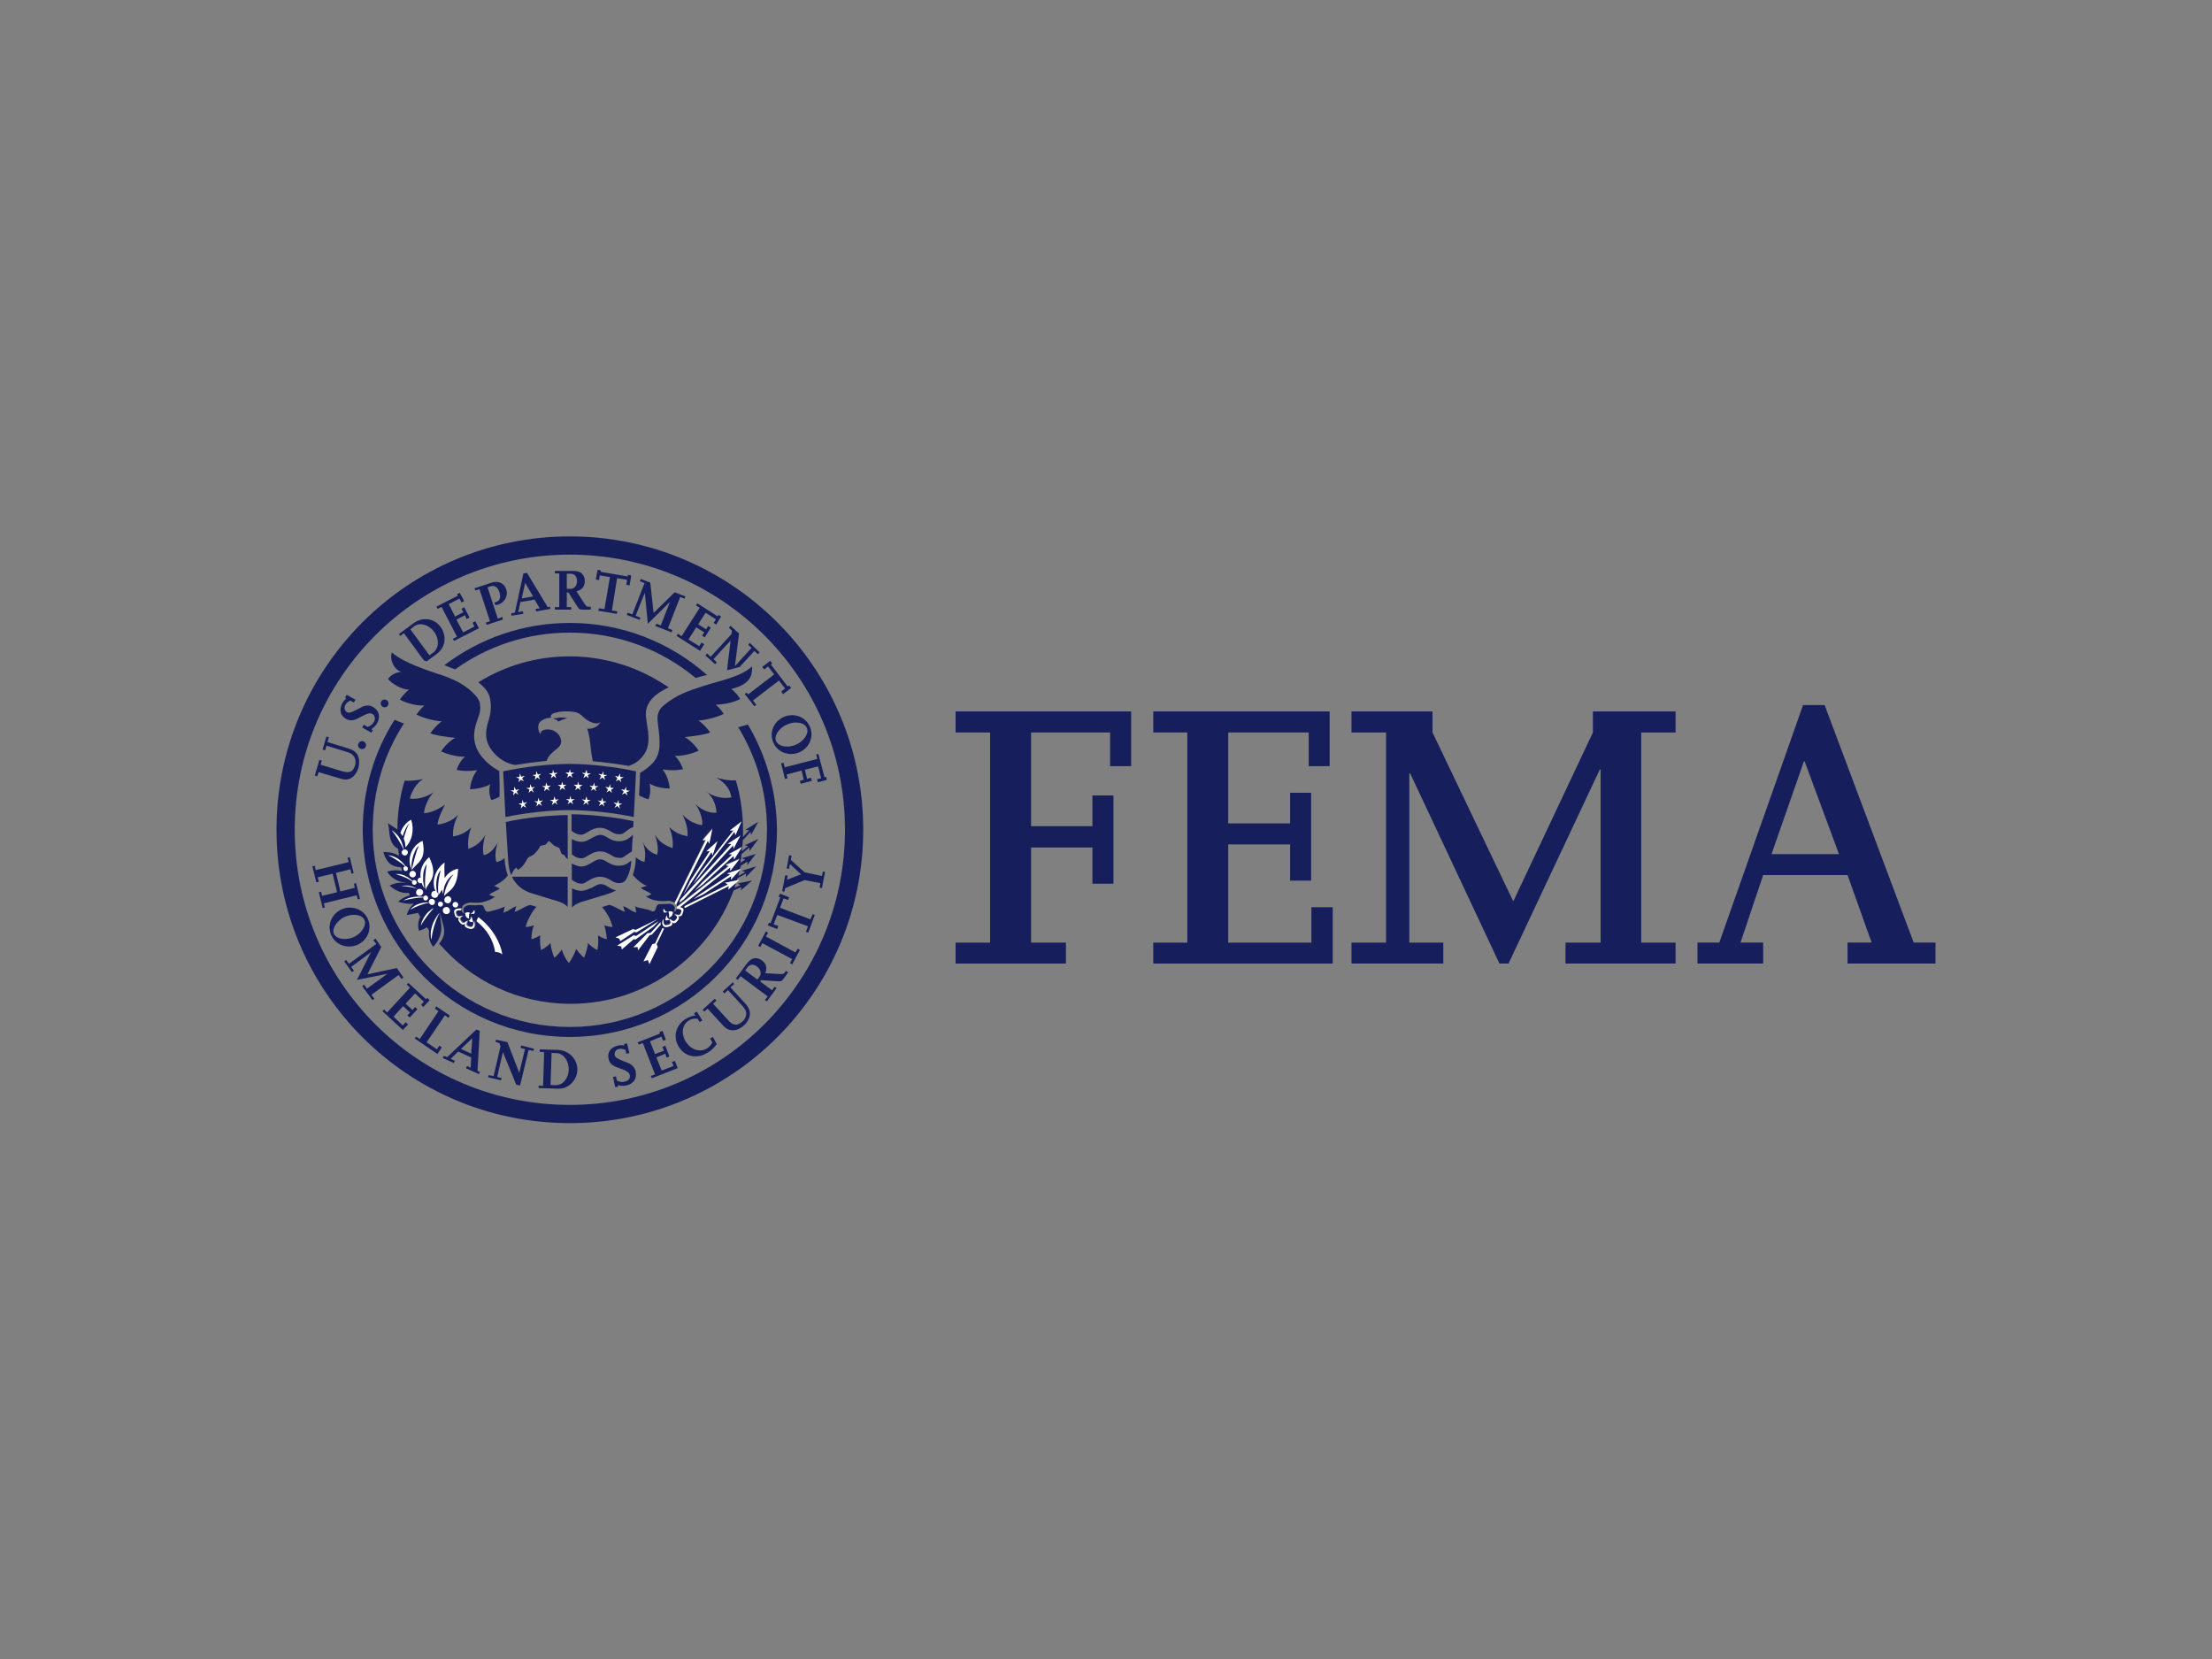<svg xmlns="http://www.w3.org/2000/svg" width="400" height="300" viewBox="0 0 400 300" fill="none"><rect x="0" y="0" width="400" height="300" fill="#808080" stroke="none"/><g clip-path="url(#clip0_3286_82830)"><path d="M172.801 170.458H179.04V132.454H172.801V128.652H204.549V138.547H200.747V132.454H186.449V149.401H197.546V143.844H201.348V159.799H197.546V153.252H186.449V170.458H192.753V174.244H172.801V170.458Z" fill="#161F5B"></path><path d="M208.546 170.458H214.704V132.454H208.546V128.652H240.44V138.547H236.655V132.454H222.097V148.897H233.291V143.357H237.093V159.247H233.291V152.699H222.097V170.458H237.142V164.056H240.993V174.244H208.546V170.458Z" fill="#161F5B"></path><path d="M244.389 170.458H250.644V132.454H244.389V128.652H259.044V132.454L273.651 163L288.047 132.454V128.652H302.995V132.454H296.788V170.458H302.995V174.244H283.091V170.458H289.444V139.148H289.298L272.79 174.244H271.149L254.999 139.847H254.852V170.458H260.994V174.244H244.389V170.458Z" fill="#161F5B"></path><path d="M306.942 174.241H318.836V170.439H314.741L318.836 158.237H334.093L338.447 170.439H334.093V174.241H349.999V170.439H346.051L329.949 127.496H326.05L310.907 170.439H306.959V174.241H306.942ZM332.549 154.451H320.347L326.196 137.7H326.342L332.549 154.451Z" fill="#161F5B"></path><path d="M135.251 131.005C134.65 131.2 134.049 131.362 133.496 131.509C136.795 136.903 138.696 143.256 138.696 150.064C138.696 169.756 122.74 185.711 103.048 185.711C83.356 185.711 67.4 169.756 67.4 150.064C67.4 142.963 69.447 136.367 73.054 130.81C72.502 130.664 71.95 130.404 71.348 130.16C67.693 135.912 65.597 142.752 65.597 150.064C65.597 170.715 82.348 187.515 103.048 187.515C123.748 187.515 140.499 170.763 140.499 150.064C140.45 143.11 138.549 136.611 135.251 131.021" fill="#161F5B"></path><path d="M82.3 121.045C88.15 116.853 95.299 114.399 103.049 114.399C111.693 114.399 119.605 117.454 125.796 122.604C126.494 122.409 127.144 122.198 127.843 122.052C121.246 116.203 112.538 112.645 103.049 112.645C94.551 112.645 86.655 115.488 80.351 120.297C80.643 120.395 80.952 120.492 81.244 120.655C81.602 120.752 81.943 120.898 82.3 121.061" fill="#161F5B"></path><path d="M103.049 199.8C75.542 199.8 53.298 177.508 53.298 150.049C53.298 122.59 75.607 100.298 103.049 100.298C130.492 100.298 152.8 122.59 152.8 150.049C152.8 177.508 130.508 199.8 103.049 199.8ZM103.049 97C73.754 97 50 120.754 50 150.049C50 179.344 73.754 203.098 103.049 203.098C132.344 203.098 156.098 179.344 156.098 150.049C156.098 120.754 132.344 97 103.049 97Z" fill="#161F5B"></path><path d="M90.245 139.407C89.498 139.001 88.848 138.563 88.149 137.913C85.842 135.817 85.355 133.656 86.005 131.17C86.411 129.675 87.012 128.928 86.801 127.368C86.703 126.474 86.053 125.776 85.404 125.174C83.909 123.728 82.105 122.818 79.408 121.925C77.751 121.372 72.958 119.878 70.862 117.977C70.358 119.374 71.414 121.275 72.617 121.47C71.512 121.567 70.618 122.12 70.163 122.77C70.959 123.712 72.617 124.671 73.965 124.719C73.364 125.126 72.617 126.019 72.308 126.523C73.461 127.124 75.314 127.677 76.76 127.579C76.159 128.083 75.655 128.684 75.314 129.236C76.256 129.691 78.157 130.341 79.912 130.439C79.262 130.796 78.32 131.885 77.816 132.583C78.823 133.038 80.968 133.282 82.317 133.428C81.374 133.932 80.367 134.923 79.766 135.882C80.773 136.337 82.56 136.889 84.071 136.824C83.324 137.523 82.82 138.416 82.576 139.229C83.73 139.472 84.932 139.472 86.281 139.277C85.436 140.334 85.079 141.731 84.981 142.722C86.135 142.673 87.581 142.43 88.637 141.828C88.393 142.673 88.442 143.827 88.832 144.672C89.287 144.574 89.774 144.379 90.327 144.071C90.375 142.413 90.327 140.772 90.278 139.424" fill="#161F5B"></path><path d="M135.95 120.539C133.854 122.44 130.442 122.992 126.9 124.146C124.251 125.04 122.545 125.543 120.157 127.444C119.458 127.997 118.808 128.793 118.906 130.142C119.003 131.685 119.263 132.335 119.263 134.447C119.312 135.942 118.759 137.193 118.11 137.892C117.411 138.639 116.566 139.338 115.754 139.744C115.705 141.044 115.656 142.344 115.559 143.838C116.111 144.131 116.81 144.44 117.265 144.537C117.622 143.741 117.671 142.539 117.46 141.694C118.516 142.344 120.011 142.587 121.115 142.587C121.018 141.58 120.66 140.183 119.816 139.143C121.213 139.338 122.415 139.338 123.52 139.094C123.228 138.249 122.773 137.388 122.025 136.689C123.52 136.738 125.372 136.234 126.331 135.747C125.778 134.853 124.787 133.846 123.829 133.294C125.177 133.147 127.436 132.887 128.427 132.449C127.923 131.75 126.932 130.645 126.282 130.304C128.086 130.158 129.938 129.557 130.88 129.102C130.523 128.549 130.035 127.948 129.434 127.444C131.092 127.347 132.684 127.038 133.837 126.388C133.594 125.885 132.83 125.04 132.245 124.585C135.95 123.691 135.998 121.936 135.998 120.539" fill="#161F5B"></path><path d="M120.905 124.297C115.852 120.804 109.662 118.691 103 118.691C96.956 118.691 91.302 120.397 86.492 123.387C87.743 124.329 88.491 125.386 88.637 126.442C88.783 127.335 88.881 128.489 88.393 130.146C87.841 131.901 87.5 133.639 88.799 135.492C90.05 137.295 91.757 138.091 93.105 138.335C94.909 138.043 96.907 137.783 98.857 137.588C99.1 136.743 99.864 136.044 100.66 135.443C101.765 134.598 101.505 133.851 101.261 133.249C101.066 132.795 100.66 132.405 100.059 132.096C99.555 131.852 97.703 131.641 97.752 132.795C97.46 132.388 97.2 131.787 97.394 131.04C97.638 130.032 99.296 129.74 99.75 129.789C99.393 129.545 99.653 129.09 100.352 128.895C101.245 128.651 102.106 128.603 102.903 128.651C104.609 128.7 104.852 129.106 105.697 129.854C106.753 130.747 108.102 131.105 108.589 130.552C108.183 131.446 106.997 131.901 106.185 131.755C106.591 132.957 106.688 133.997 106.834 135.297C106.883 135.898 107.029 136.84 107.192 137.653C109.434 137.848 111.693 138.156 113.691 138.498C114.487 138.254 115.348 137.799 116.096 136.905C116.794 136.06 117.493 135.004 117.201 132.356C117.103 131.608 116.746 129.707 116.794 128.814C116.989 126.767 118.549 125.418 120.889 124.313" fill="#161F5B"></path><path d="M100.043 129.898C100.335 130.141 100.546 130.141 100.644 130.141C100.644 130.19 100.741 130.288 100.79 130.288C100.839 130.336 100.888 130.385 100.888 130.483C101.034 130.434 101.391 130.288 101.732 130.125C102.09 130.028 102.577 129.881 102.577 129.881C101.082 129.524 100.871 129.979 100.026 129.881" fill="#161F5B"></path><path d="M102.155 154.698L101.554 154.406L101.148 153.35L100.254 152.943L99.247 152.05L98.645 152.749L97.752 152.943L97.248 153.74L96.501 154.536L95.493 155.088L94.795 156.242L94.388 156.745L93.69 157.298L93.332 156.892L92.926 157.298L92.422 158.24C92.179 157.542 92.016 156.989 91.919 155.884C91.773 153.837 91.626 151.286 91.464 148.638C94.86 147.89 99.165 147.435 102.659 147.387V155.381C102.464 155.137 102.252 155.088 102.106 154.682" fill="#161F5B"></path><path d="M102.642 158.543H92.585C92.731 158.835 92.877 159.144 93.089 159.388C93.787 160.395 94.843 161.143 96.143 161.533C97.947 162.085 99.035 162.426 99.897 162.686L100.904 162.979C101.7 163.222 102.252 163.58 102.659 163.986V158.543" fill="#161F5B"></path><path d="M113.252 154.645C113.496 154.45 113.854 154.19 114.26 153.995C114.309 153.052 114.357 152.045 114.455 150.989C114.357 151.038 114.211 151.135 114.097 151.281C113.594 151.688 112.992 152.126 111.953 152.126C110.913 152.126 110.295 151.72 109.808 151.428C109.402 151.184 109.06 150.973 108.557 150.973C108.004 150.973 107.549 151.265 107.062 151.525C106.51 151.818 105.908 152.224 105.161 152.224C104.414 152.224 103.861 151.98 103.406 151.72V154.515C103.504 154.563 103.601 154.612 103.699 154.71C104.154 155.002 104.544 155.213 105.145 155.213C105.551 155.213 105.892 154.97 106.347 154.71C106.948 154.352 107.598 153.962 108.541 153.962C109.385 153.962 109.938 154.32 110.49 154.612C110.945 154.905 111.335 155.116 111.936 155.116C112.538 155.213 112.83 154.97 113.236 154.612" fill="#161F5B"></path><path d="M105.193 161.097C104.446 161.097 103.893 160.854 103.438 160.643V164.087C103.845 163.681 104.381 163.34 105.193 163.08L106.201 162.787C106.997 162.544 108.15 162.186 109.954 161.634C110.458 161.487 110.961 161.276 111.4 160.984C110.75 160.886 110.295 160.578 109.905 160.334C109.515 160.09 109.158 159.879 108.654 159.879C108.102 159.879 107.647 160.171 107.159 160.48C106.509 160.675 105.908 161.081 105.209 161.081" fill="#161F5B"></path><path d="M113.252 150.297C113.61 150.053 113.951 149.696 114.503 149.598C114.503 149.241 114.552 148.899 114.552 148.493C111.156 147.746 106.851 147.291 103.357 147.242V150.248C103.455 150.297 103.552 150.346 103.65 150.443C104.105 150.735 104.495 150.947 105.096 150.947C105.502 150.947 105.843 150.703 106.298 150.443C106.899 150.086 107.549 149.696 108.492 149.696C109.337 149.696 109.889 150.053 110.441 150.346C110.896 150.638 111.286 150.849 111.888 150.849C112.537 150.898 112.83 150.654 113.236 150.297" fill="#161F5B"></path><path d="M103.406 156.142V159.099C103.504 159.148 103.601 159.197 103.699 159.294C104.154 159.586 104.544 159.798 105.145 159.798C105.551 159.798 105.892 159.554 106.347 159.294C106.948 158.937 107.598 158.547 108.541 158.547C109.385 158.547 109.938 158.904 110.49 159.197C110.945 159.489 111.335 159.7 111.936 159.7C112.44 159.7 112.733 159.554 113.041 159.294C113.691 158.352 114.049 157.149 114.146 155.801V155.654C114.146 155.654 114.097 155.703 114.049 155.703C113.545 156.109 112.944 156.548 111.904 156.548C110.864 156.548 110.247 156.142 109.759 155.849C109.353 155.606 109.012 155.395 108.508 155.395C107.956 155.395 107.501 155.687 107.013 155.996C106.461 156.288 105.86 156.694 105.112 156.694C104.414 156.646 103.861 156.402 103.406 156.142Z" fill="#161F5B"></path><path d="M91.4 147.743C91.254 144.786 91.108 141.845 90.994 139.489C94.536 138.693 99.297 138.141 103.001 138.141C106.706 138.141 111.45 138.693 115.008 139.489C114.911 141.845 114.765 144.786 114.602 147.743C111.255 147.044 106.803 146.492 103.001 146.492C99.199 146.492 94.796 147.044 91.4 147.743Z" fill="#161F5B"></path><path d="M93.756 141.456L93.902 140.806L93.301 140.546L93.951 140.498L93.999 139.848L94.243 140.449L94.893 140.303L94.406 140.758L94.747 141.294L94.194 141.001L93.756 141.456Z" fill="white"></path><path d="M97.655 140.948L97.151 140.59L96.696 141.045L96.842 140.395L96.241 140.152L96.891 140.103L97.005 139.453L97.249 140.054L97.85 139.941L97.395 140.347L97.655 140.948Z" fill="white"></path><path d="M100.595 140.702L100.091 140.345L99.603 140.751L99.799 140.15L99.246 139.841H99.896L99.993 139.191L100.205 139.793L100.855 139.744L100.351 140.101L100.595 140.702Z" fill="white"></path><path d="M103.553 140.641L103.049 140.251L102.545 140.641L102.757 140.056L102.253 139.699H102.903L103.049 139.098L103.195 139.699H103.845L103.293 140.056L103.553 140.641Z" fill="white"></path><path d="M111.904 141.001L111.351 141.294L111.644 140.758L111.205 140.303L111.806 140.449L112.099 139.848L112.147 140.498L112.797 140.546L112.196 140.855L112.342 141.456L111.904 141.001Z" fill="white"></path><path d="M108.704 140.347L108.2 139.941L108.85 140.054L109.094 139.453L109.143 140.103L109.792 140.152L109.256 140.395L109.403 141.045L108.948 140.59L108.395 140.948L108.704 140.347Z" fill="white"></path><path d="M105.746 140.101L105.242 139.744L105.843 139.793L106.055 139.191L106.201 139.841H106.851L106.298 140.15L106.445 140.751L106.006 140.345L105.502 140.702L105.746 140.101Z" fill="white"></path><path d="M94.194 146.198L94.291 145.597L93.755 145.304L94.405 145.255L94.454 144.605L94.697 145.207L95.347 145.044L94.844 145.499L95.152 146.052L94.6 145.743L94.194 146.198Z" fill="white"></path><path d="M97.995 145.741L97.442 145.351L97.004 145.855L97.15 145.205L96.598 144.896H97.248L97.345 144.246L97.54 144.847L98.206 144.75L97.703 145.14L97.995 145.741Z" fill="white"></path><path d="M100.806 145.499L100.303 145.141L99.799 145.596L99.994 144.946L99.441 144.654H100.091L100.254 144.004L100.449 144.605L101.05 144.54L100.546 144.946L100.806 145.499Z" fill="white"></path><path d="M103.649 145.45L103.146 145.044L102.642 145.45L102.902 144.849L102.35 144.492L103 144.541L103.146 143.891L103.292 144.541L103.942 144.492L103.406 144.849L103.649 145.45Z" fill="white"></path><path d="M111.644 145.741L111.092 146.098L111.449 145.546L110.945 145.091L111.595 145.254L111.855 144.652L111.904 145.302L112.554 145.351L111.953 145.595L112.099 146.245L111.644 145.741Z" fill="white"></path><path d="M108.605 145.14L108.102 144.75L108.703 144.847L108.946 144.246L109.044 144.896L109.694 144.945L109.093 145.253L109.304 145.855L108.849 145.4L108.297 145.741L108.605 145.14Z" fill="white"></path><path d="M105.746 144.946L105.193 144.54L105.843 144.654L106.054 144.004L106.201 144.654H106.802L106.249 144.995L106.444 145.596L106.006 145.141L105.453 145.547L105.746 144.946Z" fill="white"></path><path d="M95.591 143.405L95.754 142.755L95.152 142.496L95.802 142.447L95.9 141.797L96.144 142.398L96.745 142.301L96.241 142.707L96.55 143.308L96.046 142.95L95.591 143.405Z" fill="white"></path><path d="M92.797 143.846L92.894 143.196L92.293 142.953L92.943 142.904L92.992 142.254L93.3 142.855L93.901 142.709L93.447 143.148L93.755 143.7L93.203 143.359L92.797 143.846Z" fill="white"></path><path d="M99.393 142.999L98.857 142.658L98.402 143.096L98.549 142.446L97.996 142.154H98.646L98.743 141.504L99.004 142.105L99.605 142.056L99.101 142.446L99.393 142.999Z" fill="white"></path><path d="M102.204 142.85L101.7 142.493L101.197 142.899L101.392 142.298L100.855 141.94H101.505L101.652 141.355L101.847 141.94L102.448 141.892L101.944 142.249L102.204 142.85Z" fill="white"></path><path d="M104.999 142.899L104.495 142.493L103.992 142.899L104.252 142.298L103.748 141.892L104.398 141.94L104.544 141.355L104.707 141.94H105.357L104.804 142.298L104.999 142.899Z" fill="white"></path><path d="M112.993 143.408L112.456 143.7L112.798 143.148L112.294 142.709L112.944 142.855L113.204 142.254L113.253 142.904L113.902 143.001L113.301 143.245L113.448 143.846L112.993 143.408Z" fill="white"></path><path d="M109.954 142.755L109.45 142.301L110.1 142.398L110.344 141.797L110.393 142.447L111.042 142.496L110.506 142.804L110.653 143.405L110.198 142.95L109.645 143.308L109.954 142.755Z" fill="white"></path><path d="M107.094 142.446L106.591 142.056L107.241 142.154L107.452 141.504L107.549 142.154H108.199L107.647 142.495L107.793 143.096L107.354 142.658L106.851 142.999L107.094 142.446Z" fill="white"></path><path d="M144.545 136.043C146.397 135.247 147.242 133.151 146.446 131.396C145.65 129.592 143.602 128.845 141.75 129.641C139.898 130.437 139.053 132.484 139.849 134.288C140.597 136.043 142.693 136.839 144.545 136.043ZM142.351 131.006C143.797 130.356 145.503 130.648 145.893 131.607C146.348 132.614 145.39 134.012 143.944 134.662C142.498 135.312 140.792 135.019 140.337 134.012C139.93 133.069 140.84 131.656 142.335 131.006" fill="#161F5B"></path><path d="M141.947 140.848L141.248 138.037L141.703 137.94L141.898 138.752L147.796 137.241L147.601 136.445L147.991 136.348L149.096 140.54L149.404 140.491L149.502 141.043L147.893 141.449L147.747 140.897L148.495 140.751L147.942 138.59L145.554 139.191L145.944 140.848L146.642 140.637L146.805 141.19L144.806 141.742L144.644 141.19L145.343 140.995L144.953 139.337L142.255 140.052L142.402 140.751L141.947 140.848Z" fill="#161F5B"></path><path d="M59.456 133.346L59.212 134.191L63.014 135.345C64.167 135.702 64.769 136.287 64.915 137.294C64.964 137.798 64.964 138.35 64.817 138.838C64.314 140.495 63.111 141.291 61.714 140.836L57.62 139.634L57.376 140.381L56.921 140.235L57.766 137.392L58.172 137.538L57.977 138.285L61.779 139.439C62.786 139.731 63.322 139.683 63.729 139.293C63.924 139.098 64.086 138.789 64.184 138.497C64.541 137.294 64.037 136.352 62.786 135.994L59.033 134.841L58.789 135.686L58.334 135.54L59.033 133.184L59.488 133.33" fill="#161F5B"></path><path d="M66.15 135.007C66.004 135.364 65.598 135.559 65.208 135.413C64.851 135.267 64.656 134.861 64.802 134.471C64.948 134.113 65.354 133.918 65.744 134.065C66.102 134.26 66.297 134.666 66.15 135.007Z" fill="#161F5B"></path><path d="M67.45 131.994L67.157 132.497L65.5 131.555L65.792 131.051L66.491 131.457C67.043 131.214 67.336 131.002 67.596 130.564C67.953 130.011 67.791 129.361 67.352 129.118C66.946 128.874 66.507 128.971 65.451 129.524C64.346 130.125 64.2 130.174 63.794 130.223C63.388 130.32 62.949 130.223 62.543 129.979C61.535 129.426 61.292 128.273 61.893 127.184C62.088 126.827 62.299 126.583 62.64 126.291L62.397 126.144L62.689 125.641L64.281 126.534L63.989 127.038L63.339 126.68C62.884 126.924 62.64 127.135 62.445 127.477C62.202 127.98 62.299 128.533 62.738 128.776C63.095 128.971 63.437 128.874 64.541 128.322C65.045 128.078 65.386 127.867 65.484 127.818C65.727 127.672 66.085 127.623 66.377 127.574C66.784 127.574 67.125 127.623 67.482 127.867C68.538 128.468 68.831 129.621 68.23 130.71C67.937 131.262 67.58 131.555 67.125 131.864L67.417 132.01" fill="#161F5B"></path><path d="M70.244 127.203C70.244 127.609 69.951 127.901 69.545 127.901C69.139 127.901 68.847 127.609 68.847 127.203C68.847 126.796 69.139 126.504 69.545 126.504C69.951 126.504 70.244 126.796 70.244 127.203Z" fill="#161F5B"></path><path d="M86.606 113.605L82.105 115.896L81.894 115.506L82.641 115.148L79.847 109.754L79.148 110.095L78.904 109.705L82.804 107.707L82.641 107.447L83.145 107.203L83.941 108.698L83.454 108.942L83.096 108.243L81.147 109.25L82.3 111.493L83.795 110.696L83.454 110.095L83.941 109.803L84.9 111.655L84.396 111.947L84.055 111.249L82.544 112.045L83.746 114.352L85.793 113.296L85.452 112.597L85.956 112.354L86.606 113.605Z" fill="#161F5B"></path><path d="M90.895 112.05L88.003 112.992L87.857 112.586L88.604 112.342L86.703 106.542L85.956 106.785L85.81 106.379L88.864 105.372C90.115 104.966 91.171 105.421 91.561 106.623C91.919 107.728 91.269 108.93 90.115 109.32C89.969 109.369 89.823 109.418 89.563 109.418L89.417 108.914C89.563 108.914 89.612 108.865 89.709 108.865C90.408 108.621 90.603 108.02 90.31 107.11C90.018 106.168 89.465 105.81 88.767 106.005L88.165 106.2L90.018 111.855L90.863 111.562L90.911 112.017" fill="#161F5B"></path><path d="M99.507 109.703L99.052 109.8L95.298 103.594L94.648 103.691L93.105 110.792L92.455 110.889L92.504 111.344L94.648 110.987L94.551 110.532L93.706 110.678L94.112 108.874L96.663 108.419L97.606 110.012L96.858 110.109L96.956 110.564L99.507 110.109V109.654V109.703ZM94.356 108.192L94.957 105.397L96.403 107.851L94.356 108.208V108.192Z" fill="#161F5B"></path><path d="M106.803 109.705H106.348C106.153 109.705 105.99 109.607 105.746 109.25L104.252 106.943C105.259 106.65 105.746 106.049 105.746 105.091C105.746 104.538 105.6 104.083 105.243 103.742C104.837 103.336 104.349 103.238 103.439 103.238H100.336V103.693H101.132V109.786H100.336V110.241H103.293V109.786H102.497V107.138H102.789L104.382 109.64C104.739 110.192 104.837 110.241 105.487 110.241H106.835V109.689M102.497 103.742H103.147C103.894 103.742 104.349 104.246 104.349 105.091C104.349 105.935 103.845 106.488 103.098 106.488H102.497V103.742Z" fill="#161F5B"></path><path d="M111.546 111.004L108.199 110.452L108.297 109.997L109.304 110.143L110.295 104.343L108.443 104.05L108.345 104.895L107.744 104.798L108.053 103.043L108.654 103.157L108.605 103.4L113.496 104.245L113.545 103.953L114.146 104.05L113.853 105.854L113.252 105.756L113.398 104.846L111.595 104.554L110.653 110.403L111.644 110.549L111.546 111.004Z" fill="#161F5B"></path><path d="M121.442 114.35L118.501 113.197L118.696 112.791L119.492 113.099L121.15 108.842L117.153 112.791L116.6 107.201L114.943 111.345L115.804 111.702L115.642 112.092L113.351 111.198L113.497 110.792L114.342 111.101L116.551 105.447L115.707 105.105L115.853 104.699L117.591 105.349L118.192 110.841L121.994 107.104L123.944 107.851L123.798 108.241L123.002 107.949L120.792 113.603L121.604 113.944L121.442 114.35Z" fill="#161F5B"></path><path d="M126.592 117.697L122.352 115L122.595 114.593L123.245 115.048L126.544 109.898L125.845 109.492L126.105 109.102L129.744 111.441L129.956 111.198L130.394 111.49L129.501 112.952L129.046 112.644L129.452 111.994L127.6 110.791L126.251 112.904L127.697 113.797L128.055 113.196L128.542 113.505L127.453 115.243L126.95 114.951L127.356 114.35L125.894 113.44L124.496 115.649L126.446 116.852L126.852 116.202L127.356 116.494L126.592 117.697Z" fill="#161F5B"></path><path d="M78.352 117.994L77.653 118.498L74.209 113.802L74.908 113.25C75.915 112.502 77.556 112.957 78.45 114.192C79.506 115.589 79.392 117.198 78.352 117.994ZM79.701 113.396C78.547 111.804 76.402 111.495 74.794 112.697L72.145 114.647L72.389 115.005L73.039 114.501L76.646 119.408C76.792 119.456 77.004 119.554 77.15 119.603L78.905 118.303C79.749 117.702 80.156 117.003 80.351 116.109C80.497 115.167 80.253 114.16 79.701 113.412" fill="#161F5B"></path><path d="M135.594 116.251L135.301 116.609L135.903 117.161L132.897 120.459L133.644 114.561L132.101 113.164L131.808 113.522L132.36 114.025L132.263 114.675L128.51 118.77L127.86 118.168L127.567 118.526L129.322 120.118L129.615 119.761L129.013 119.208L132.117 115.812L131.467 121.207C132.117 121.061 132.815 120.849 133.563 120.654C133.612 120.654 133.66 120.606 133.758 120.606L136.406 117.713L137.056 118.315L137.349 117.957L135.594 116.251Z" fill="#161F5B"></path><path d="M142.693 123.956L142.449 124.151L139.395 120.154L139.638 119.959L139.281 119.504L137.835 120.609L138.192 121.064L138.891 120.511L139.996 121.957L135.3 125.564L135.057 125.272C134.91 125.369 134.813 125.418 134.65 125.467L136.405 127.709L136.763 127.465L136.161 126.669L140.857 123.062L141.962 124.508L141.263 125.061L141.621 125.516L143.067 124.411L142.709 123.956" fill="#161F5B"></path><path d="M111.807 196.499L111.254 196.596L110.848 194.744L111.401 194.647L111.547 195.394C112.099 195.638 112.489 195.751 112.993 195.589C113.643 195.443 114 194.988 113.887 194.435C113.789 193.98 113.432 193.688 112.343 193.282C111.189 192.876 111.043 192.778 110.686 192.534C110.328 192.291 110.133 191.884 110.036 191.429C109.792 190.276 110.442 189.382 111.742 189.074C112.148 188.976 112.489 188.976 112.895 189.074L112.847 188.781L113.399 188.684L113.805 190.438L113.253 190.536L113.107 189.837C112.603 189.642 112.311 189.593 111.904 189.691C111.352 189.788 111.059 190.292 111.157 190.796C111.254 191.202 111.563 191.397 112.652 191.852C113.204 192.047 113.545 192.209 113.659 192.258C113.903 192.356 114.212 192.551 114.455 192.811C114.699 193.103 114.91 193.412 114.959 193.818C115.203 195.02 114.553 196.011 113.302 196.271C112.7 196.418 112.246 196.369 111.709 196.223L111.807 196.515" fill="#161F5B"></path><path d="M122.547 193.154L117.852 194.99L117.705 194.551L118.453 194.291L116.243 188.604L115.496 188.897L115.301 188.491L119.346 186.898L119.249 186.654L119.801 186.395L120.403 188.003L119.899 188.198L119.606 187.451L117.543 188.296L118.453 190.603L120.045 190.002L119.801 189.303L120.305 189.092L121.053 191.041L120.549 191.253L120.305 190.554L118.697 191.204L119.655 193.592L121.8 192.747L121.507 192.049L122.044 191.854L122.547 193.154Z" fill="#161F5B"></path><path d="M129.597 188.848C128.996 189.595 128.589 190.001 127.891 190.391C125.99 191.545 123.845 191.09 122.74 189.286C121.635 187.483 122.188 185.338 124.04 184.233C124.641 183.876 125.096 183.73 125.746 183.632L125.502 183.226L126.006 182.934L127.013 184.526L126.51 184.818L126.152 184.217C125.405 184.168 125.047 184.217 124.609 184.51C123.358 185.257 123.114 186.866 124.008 188.36C124.901 189.806 126.559 190.359 127.81 189.611C128.265 189.319 128.508 189.059 128.817 188.507L128.411 187.808L128.914 187.515L129.613 188.815" fill="#161F5B"></path><path d="M132.749 177.945L132.099 178.547L134.796 181.504C135.593 182.397 135.804 183.21 135.446 184.152C135.251 184.607 134.943 185.046 134.553 185.403C133.302 186.557 131.856 186.606 130.848 185.549L127.956 182.397L127.355 182.95L127.062 182.592L129.256 180.594L129.548 180.951L128.947 181.504L131.596 184.396C132.294 185.192 132.798 185.403 133.399 185.241C133.643 185.143 133.952 184.997 134.195 184.786C135.138 183.941 135.203 182.885 134.293 181.942L131.644 179.05L130.994 179.651L130.702 179.294L132.506 177.637L132.749 177.929" fill="#161F5B"></path><path d="M144.643 171.801L143.246 174.4L142.856 174.14L143.246 173.442L137.852 170.55L137.494 171.248L137.104 171.037L138.502 168.438L138.892 168.649L138.502 169.347L143.847 172.239L144.254 171.541L144.643 171.801Z" fill="#161F5B"></path><path d="M147.34 165.452L146.154 168.653L145.748 168.507L146.106 167.5L140.549 165.452L139.899 167.142L140.744 167.451L140.549 168.003L138.843 167.353L139.054 166.85L139.346 166.947L141.101 162.251L140.793 162.154L141.052 161.602L142.694 162.251L142.499 162.755L141.702 162.446L141.052 164.152L146.544 166.248L146.95 165.306L147.34 165.452Z" fill="#161F5B"></path><path d="M149.194 157.654L148.641 160.595L148.202 160.498L148.349 159.702L145.505 159.149L141.996 160.595L141.85 161.245L141.443 161.148L141.996 158.255L142.451 158.353L142.304 159.1L144.855 158.093L142.857 156.257L142.646 157.151L142.256 157.053L142.694 154.648L143.149 154.746L143.003 155.493L145.505 157.752L148.641 158.402L148.804 157.606L149.194 157.654Z" fill="#161F5B"></path><path d="M134.748 175.491L135.155 174.939C135.61 174.337 136.259 174.289 136.909 174.792C137.559 175.296 137.754 176.043 137.316 176.645L136.958 177.148L134.765 175.491M142.092 175.588L141.849 175.946C141.751 176.092 141.556 176.141 141.15 176.141L138.404 175.995C138.762 174.987 138.55 174.24 137.803 173.687C137.348 173.33 136.909 173.232 136.406 173.281C135.853 173.379 135.463 173.687 134.911 174.435L133.059 176.937L133.416 177.181L133.92 176.531L138.827 180.187L138.323 180.836L138.68 181.08L140.435 178.676L140.078 178.432L139.623 179.082L137.478 177.489L137.624 177.246L140.581 177.441C141.231 177.489 141.377 177.441 141.735 176.937L142.531 175.832L142.125 175.588H142.092Z" fill="#161F5B"></path><path d="M58.351 164.2L57.653 161.341L58.043 161.243L58.254 161.99L60.951 161.341L60.155 157.994L57.458 158.643L57.653 159.456L57.198 159.553L56.499 156.645L56.905 156.547L57.1 157.344L63.047 155.898L62.852 155.101L63.242 155.004L63.957 157.896L63.551 157.994L63.356 157.197L60.756 157.847L61.552 161.194L64.152 160.544L64.005 159.797L64.395 159.7L65.094 162.543L64.704 162.64L64.493 161.893L58.546 163.355L58.758 164.103L58.351 164.2Z" fill="#161F5B"></path><path d="M64.655 170.845C66.508 170 67.304 167.952 66.508 166.149C65.712 164.394 63.615 163.647 61.763 164.443C59.911 165.288 59.115 167.335 59.911 169.138C60.707 170.893 62.803 171.641 64.655 170.845ZM62.348 165.791C63.794 165.142 65.5 165.385 65.89 166.344C66.345 167.286 65.435 168.749 63.989 169.447C62.543 170.097 60.837 169.853 60.382 168.846C59.976 167.952 60.886 166.49 62.332 165.791" fill="#161F5B"></path><path d="M67.353 180.852L65.501 178.35L65.842 178.041L66.345 178.788L70.05 176.091L64.542 177.196L67.093 172.192L63.502 174.84L64.006 175.539L63.648 175.799L62.251 173.849L62.592 173.589L63.096 174.288L68.052 170.697L67.499 169.998L67.905 169.738L68.945 171.249L66.443 176.189L71.756 175.051L72.942 176.741L72.601 177.05L72.097 176.302L67.158 179.893L67.694 180.592L67.353 180.852Z" fill="#161F5B"></path><path d="M72.844 186.248L69.156 182.852L69.449 182.543L70.001 183.096L74.144 178.595L73.543 178.042L73.852 177.75L77.053 180.691L77.248 180.447L77.703 180.853L76.549 182.104L76.143 181.698L76.647 181.146L75.054 179.651L73.348 181.503L74.599 182.641L75.054 182.104L75.493 182.494L74.096 183.989L73.657 183.648L74.144 183.096L72.893 181.942L71.155 183.843L72.844 185.451L73.348 184.85L73.803 185.24L72.844 186.248Z" fill="#161F5B"></path><path d="M79.099 190.6L75.005 187.789L75.249 187.448L75.898 187.902L79.294 182.849L78.644 182.394L78.904 181.988L81.341 183.646L81.098 184.052L80.448 183.597L77.15 188.487L79.002 189.738L79.457 189.089L79.895 189.397L79.099 190.6Z" fill="#161F5B"></path><path d="M86.753 193.849L86.347 193.654L86.753 186.408L86.151 186.164L80.855 191.168L80.254 190.925L80.059 191.331L82.057 192.225L82.252 191.818L81.505 191.461L82.853 190.161L85.209 191.217L85.112 193.069L84.462 192.777L84.267 193.183L86.623 194.239L86.769 193.882L86.753 193.849ZM83.357 189.69L85.404 187.74L85.209 190.535L83.357 189.69Z" fill="#161F5B"></path><path d="M94.047 196.294L93.349 196.148L90.944 190.25L89.904 194.751L90.701 194.946L90.603 195.352L88.247 194.799L88.393 194.409L89.254 194.604L90.505 189.21L90.294 188.609L89.596 188.398L89.693 188.008L91.757 188.447L93.901 194.003L94.941 189.698L94.145 189.503L94.243 189.048L96.55 189.649L96.452 190.055L95.591 189.86L94.047 196.294Z" fill="#161F5B"></path><path d="M102.853 193.397C102.804 195.055 101.748 196.289 100.4 196.241L99.555 196.192L99.75 190.391L100.643 190.44C101.895 190.489 102.886 191.838 102.837 193.397M100.903 189.855L97.605 189.758V190.213L98.401 190.261L98.206 196.354L97.41 196.306V196.761L100.708 196.858C101.765 196.907 102.512 196.663 103.211 196.013C103.958 195.363 104.364 194.47 104.413 193.462C104.413 191.513 102.918 189.969 100.92 189.855" fill="#161F5B"></path><path d="M136.747 154.403L134.147 155.199L134.748 155.442L133.854 156.044C133.952 155.491 134.049 154.987 134.098 154.451L135.495 153.249L135.544 153.899L137.136 151.705L134.683 152.859L135.284 153.005L134.131 153.948C134.228 153.298 134.277 152.648 134.326 151.949L135.723 150.406L135.82 151.007L137.12 148.602L134.813 150.048L135.463 150.146L134.358 151.348V150.097C134.358 146.945 133.903 143.939 133.058 141.096C131.661 141.242 130.215 140.803 129.565 140.641C131.368 141.697 132.018 142.834 132.262 144.183C130.816 144.54 128.866 144.036 127.81 143.175C128.866 144.069 129.516 145.531 129.565 146.977C128.07 147.075 126.673 146.327 125.665 145.32C126.315 146.067 127.16 147.92 126.965 149.219C125.714 149.073 124.219 148.277 123.423 147.27C124.073 148.716 124.431 149.918 124.317 151.218C123.066 150.974 122.123 150.617 121.019 149.561C121.571 150.909 121.766 152.258 121.62 153.363C120.174 152.859 119.215 152.258 118.419 150.909C118.874 152.112 119.118 153.655 118.825 154.565C117.623 154.208 116.827 153.46 116.177 152.209C116.778 153.509 116.729 155.052 116.534 155.865C116.031 155.767 115.381 155.41 114.991 155.02C114.991 155.264 114.942 155.475 114.942 155.719C114.893 156.612 114.698 157.425 114.438 158.221C114.536 158.318 114.796 158.627 114.796 158.627C115.446 159.326 116.29 159.976 116.989 160.171C116.697 160.219 116.29 160.463 115.884 160.528C116.339 161.032 117.282 161.178 117.834 161.73C117.379 161.779 117.282 162.137 116.729 162.023C117.785 162.819 118.728 162.868 119.231 162.916C119.426 162.916 120.125 163.014 120.58 162.916C121.132 162.819 121.685 163.063 121.977 163.209L127.631 151.705L127.03 151.803L128.834 149.756L128.281 152.404L127.989 151.852L122.286 163.404C122.383 163.55 122.432 163.696 122.432 163.859H122.481L122.676 163.713L131.872 156.466L131.271 156.32L133.773 155.215L132.116 157.36V156.71L122.968 164.005C123.212 164.054 123.423 164.151 123.521 164.249C123.667 164.492 123.618 164.606 123.472 165.045C123.326 165.451 123.228 165.597 122.968 165.646C122.871 165.646 122.773 165.695 122.562 165.597C122.66 165.646 122.708 165.695 122.757 165.792C122.806 165.89 122.855 166.085 122.513 166.491C122.221 166.848 121.912 166.946 121.717 166.848C121.571 166.8 121.522 166.702 121.474 166.605C121.522 166.702 121.522 166.8 121.571 166.897C121.62 167.255 121.376 167.352 121.019 167.498C120.417 167.693 120.125 167.596 119.963 167.401C119.67 166.946 119.816 166.296 120.011 166.198C119.963 166.393 119.963 166.605 120.011 166.8C120.06 166.995 120.109 167.303 120.466 167.255C120.661 167.255 120.97 167.157 121.165 167.011C121.311 166.913 121.311 166.653 121.214 166.458C121.165 166.361 121.165 166.215 121.019 166.101C121.214 166.15 121.376 166.247 121.522 166.393C121.669 166.54 121.928 166.54 122.075 166.393C122.27 166.198 122.367 166.101 122.432 165.939C122.578 165.646 122.188 165.337 121.928 165.24C122.383 165.24 122.432 165.435 122.773 165.386C123.115 165.337 123.228 164.785 123.228 164.59C123.228 164.444 123.082 164.346 122.871 164.297C122.725 164.249 122.513 164.249 122.416 164.249C122.416 164.297 122.416 164.346 122.367 164.346C122.318 164.492 122.27 164.704 121.961 164.85C121.815 164.899 121.717 164.899 121.863 164.801C122.01 164.704 122.156 164.005 121.815 163.745C121.571 163.55 121.214 163.388 120.759 163.453C120.304 163.453 119.556 163.501 119.215 163.501C118.923 163.453 118.711 163.908 118.663 164.054C118.565 164.46 118.419 164.996 117.818 164.752C117.07 164.346 116.014 164.346 114.812 163.908C115.007 164.265 114.909 164.606 115.104 165.012C114 164.769 113.756 164.216 112.7 163.859C112.846 164.265 112.797 164.509 113.057 164.866C112.212 164.72 111.351 163.924 110.165 163.615C110.165 163.615 110.133 163.631 110.068 163.664C109.613 163.81 109.223 163.908 108.865 164.021C109.71 164.964 110.409 166.166 110.766 167.628C110.766 167.628 110.165 167.628 109.271 167.336C109.515 168.132 109.678 168.928 109.726 169.838C109.726 169.838 109.028 169.74 108.134 169.139C108.232 169.984 108.183 170.894 108.037 171.788C108.037 171.788 107.24 171.495 106.331 170.537C106.233 171.43 105.973 172.291 105.632 173.185C105.632 173.185 104.933 172.681 104.186 171.593C103.893 172.486 103.438 173.348 102.886 174.144C102.886 174.144 102.09 173.348 101.586 171.69C100.888 172.746 100.238 173.185 100.238 173.185C99.88 172.291 99.636 171.43 99.539 170.537C98.645 171.479 97.833 171.788 97.833 171.788C97.638 170.894 97.638 169.984 97.687 169.139C96.793 169.692 96.094 169.838 96.094 169.838C96.094 168.944 96.241 168.083 96.549 167.336C95.656 167.628 95.055 167.628 95.055 167.628C95.412 166.182 96.354 164.671 97.004 163.973C96.712 163.875 96.354 163.778 95.997 163.68C95.997 163.68 95.965 163.664 95.9 163.631C94.697 163.924 93.901 164.736 93.007 164.882C93.251 164.525 93.202 164.232 93.365 163.875C92.357 164.232 92.065 164.769 91.009 165.029C91.204 164.622 91.106 164.281 91.301 163.924C90.294 164.427 88.945 164.72 88.296 164.866C87.646 165.012 87.597 164.021 87.353 163.761C87.256 163.664 86.703 163.615 86.508 163.664C86.151 163.713 85.501 163.713 85.062 163.664C84.558 163.664 84.266 163.81 84.006 164.021C83.649 164.265 83.811 164.964 83.957 165.077C84.103 165.191 84.006 165.175 83.86 165.126C83.567 164.98 83.502 164.769 83.454 164.622V164.574H82.901C82.706 164.622 82.544 164.769 82.544 164.866C82.544 165.061 82.641 165.614 82.999 165.662C83.356 165.711 83.405 165.565 83.844 165.565C83.6 165.711 83.194 165.922 83.34 166.263C83.389 166.361 83.486 166.507 83.697 166.718C83.844 166.865 84.103 166.816 84.25 166.718C84.396 166.621 84.542 166.475 84.753 166.426C84.607 166.523 84.607 166.67 84.558 166.783C84.461 166.978 84.461 167.238 84.607 167.336C84.802 167.482 85.111 167.531 85.306 167.58C85.663 167.628 85.761 167.336 85.761 167.125C85.81 166.93 85.81 166.718 85.761 166.523C85.956 166.621 86.118 167.222 85.81 167.726C85.663 167.921 85.355 168.018 84.753 167.775C84.461 167.677 84.201 167.531 84.25 167.173C84.25 167.076 84.299 166.978 84.347 166.881C84.299 166.93 84.25 167.027 84.103 167.076C83.86 167.222 83.6 167.076 83.307 166.718C82.95 166.312 83.064 166.117 83.112 166.02C83.161 165.922 83.21 165.874 83.307 165.825C83.161 165.874 83.015 165.874 82.901 165.874C82.657 165.825 82.544 165.679 82.397 165.272C82.251 164.817 82.251 164.72 82.397 164.476C82.495 164.281 83.194 164.184 83.551 164.232C83.551 163.989 83.649 163.729 83.909 163.583C84.168 163.436 84.802 163.128 85.403 163.225C85.858 163.274 86.557 163.225 86.752 163.225C86.947 163.225 88.555 162.933 89.547 162.12C88.994 162.169 88.897 161.877 88.442 161.828C89.043 161.227 89.936 161.129 90.391 160.625C89.985 160.577 89.644 160.219 89.335 160.219C90.229 159.716 90.83 159.423 91.48 158.724C91.48 158.724 91.724 158.432 91.838 158.318C91.545 157.571 91.383 156.726 91.285 155.816C91.285 155.621 91.236 155.361 91.236 155.166C90.993 155.41 90.538 155.67 89.79 155.914C89.433 155.069 89.595 153.509 90.034 152.258C89.384 153.509 88.685 154.305 87.483 154.663C87.191 153.769 87.386 152.16 87.775 150.958C86.979 152.307 86.07 153.005 84.672 153.509C84.575 152.404 84.672 150.958 85.225 149.609C84.12 150.666 83.177 151.007 81.926 151.267C81.829 149.967 82.17 148.765 82.82 147.318C82.024 148.326 80.367 148.976 79.115 149.122C79.213 147.968 80.009 146.425 80.464 145.515C79.262 146.36 78.011 146.961 76.662 147.059C76.808 145.759 77.409 144.361 78.417 143.257C77.263 144.101 75.46 144.605 74.111 144.41C74.469 143.013 75.314 141.615 76.516 140.868C75.817 141.014 74.615 141.274 73.169 141.161C72.324 143.955 71.869 146.961 71.869 150.016C71.17 149.463 70.667 149.317 70.163 148.813C70.26 149.463 70.358 149.869 70.407 150.666C70.553 152.16 71.105 153.021 71.999 153.509C72.048 153.915 72.096 154.354 72.145 154.76C71.447 154.305 70.553 154.061 69.302 154.061C70.049 156.466 71.105 156.661 72.551 156.856C72.6 157.051 72.649 157.311 72.698 157.506C71.95 157.311 71.04 157.311 70 157.603C70.699 158.708 71.706 159.407 73.299 159.602V159.651C72.356 159.553 71.251 159.699 70.455 160.154C71.658 161.21 72.86 161.6 73.949 161.454C73.997 161.6 74.046 161.747 74.095 161.909C73.201 162.153 72.438 162.608 71.999 163.063C72.941 163.355 73.9 163.518 74.745 163.42C74.745 163.42 74.745 163.469 74.793 163.469C74.29 163.875 73.851 164.476 73.542 165.467C74.192 165.321 74.891 165.272 75.59 165.061C75.736 165.305 75.882 165.565 75.996 165.809C75.638 166.507 75.492 167.352 75.752 168.311C76.305 168.164 76.808 167.953 77.198 167.661C77.344 167.856 77.442 168.067 77.604 168.262C77.458 169.367 77.702 170.455 78.352 171.219C78.596 170.927 78.807 170.618 79.002 170.374C80.399 168.229 79.554 166.67 79.603 165.272C79.603 165.272 79.619 165.24 79.652 165.175C79.749 166.832 81.195 168.473 79.505 170.52L79.408 170.618C85.16 177.312 93.657 181.52 103.211 181.52C116.713 181.52 128.216 172.974 132.668 161.015L134.066 160.414L133.968 161.015L136.015 159.212L133.367 159.764L133.919 160.057L132.815 160.512C133.01 159.959 133.172 159.407 133.367 158.806L134.911 157.961L134.862 158.611L136.763 156.661L134.163 157.457L134.764 157.701L133.513 158.4C133.659 157.798 133.806 157.148 133.968 156.547L135.17 155.8L135.122 156.45L136.714 154.354" fill="#161F5B"></path><path d="M122.4 164.348C122.546 164.348 122.692 164.348 122.855 164.397C123.05 164.446 123.212 164.592 123.212 164.69C123.212 164.885 123.115 165.437 122.757 165.486C122.4 165.534 122.351 165.388 121.912 165.339C122.156 165.486 122.562 165.746 122.416 166.038C122.367 166.184 122.27 166.282 122.059 166.493C121.912 166.639 121.652 166.591 121.506 166.493C121.36 166.347 121.214 166.249 121.002 166.201C121.1 166.298 121.149 166.444 121.197 166.558C121.295 166.753 121.246 167.013 121.149 167.11C120.954 167.257 120.596 167.305 120.45 167.305C120.093 167.354 120.044 167.062 119.995 166.851C119.946 166.607 119.946 166.444 119.995 166.249C119.8 166.347 119.589 166.948 119.946 167.452C120.093 167.647 120.401 167.744 121.002 167.549C121.36 167.452 121.604 167.305 121.555 166.948C121.555 166.851 121.506 166.753 121.457 166.656C121.506 166.704 121.555 166.802 121.701 166.899C121.945 167.045 122.205 166.899 122.497 166.542C122.855 166.136 122.741 165.941 122.741 165.843C122.692 165.746 122.644 165.697 122.546 165.648C122.692 165.697 122.838 165.697 122.952 165.697C123.196 165.648 123.358 165.502 123.456 165.096C123.602 164.641 123.651 164.543 123.505 164.3C123.456 164.202 123.212 164.105 122.952 164.056L132.051 156.858V157.508L133.708 155.363L131.206 156.468L131.807 156.614L122.611 163.861L122.416 164.007H122.367" fill="white"></path><path d="M122.253 163.597L128.005 152.045L128.249 152.598L128.801 149.949L127.046 151.996L127.647 151.899L121.993 163.354" fill="white"></path><path d="M120.857 164.85C121.004 165.142 121.052 165.646 120.955 165.906C121.556 165.809 121.654 165.256 121.702 164.964C121.507 164.769 121.101 164.72 120.857 164.866" fill="white"></path><path d="M120.742 164.897C120.385 164.897 120.239 164.702 120.19 164.54C120.141 164.394 119.946 164.247 119.946 164.54C119.946 164.784 119.946 164.897 120.093 164.995C120.19 165.044 120.45 165.044 120.742 164.897Z" fill="white"></path><path d="M120.742 166.002C120.645 165.855 120.547 165.644 120.547 165.449C120.499 165.547 120.352 166.05 120.304 166.343C120.304 166.408 120.369 166.44 120.499 166.44C120.694 166.44 120.905 166.392 121.1 166.245C121.002 166.245 120.856 166.148 120.742 166.002Z" fill="white"></path><path d="M127.697 153.95L128.347 153.901L124.805 159.295C124.399 160.14 124.009 160.953 123.603 161.7L123.651 161.651L128.656 154.096L128.851 154.697L129.744 152.098L127.697 153.95Z" fill="white"></path><path d="M126.349 158.641L132.799 150.436L132.994 151.037L134.099 148.535L131.954 150.192H132.604L126.755 157.65C126.3 158.349 125.812 159.096 125.357 159.795C125.65 159.437 126.007 159.048 126.365 158.641" fill="white"></path><path d="M125.602 161.098C126.154 160.643 126.706 160.205 127.259 159.798L132.653 154.794L132.751 155.444L134.197 153.137L131.792 154.437L132.393 154.534L126.999 159.538C126.495 160.091 126.057 160.594 125.602 161.082" fill="white"></path><path d="M131.597 159.943L123.993 163.745C123.846 163.843 123.749 163.94 123.7 163.989C123.749 164.038 123.798 164.086 123.846 164.135L123.895 164.184L131.792 160.236L131.694 160.886L133.741 159.082L131.093 159.634L131.597 159.927" fill="white"></path><path d="M120.092 167.951C119.995 167.902 119.897 167.853 119.8 167.805L118.451 170.599L117.948 170.746L116.355 173.849L117.152 173.605L117.444 174.353L118.939 171.249L118.744 170.746L120.092 167.951Z" fill="white"></path><path d="M125.406 162.589C125.91 162.346 126.511 162.037 127.161 161.745L132.214 158.446L132.165 159.096L134.018 157.098L131.418 157.943L132.019 158.138L126.511 161.745C126.105 162.037 125.764 162.346 125.406 162.589Z" fill="white"></path><path d="M119.491 167.205C119.442 167.059 119.442 166.912 119.442 166.75L117.638 168.7L117.086 168.748L114.535 171.299H114.681L115.283 171.251L115.38 171.852L117.476 169.106L117.882 169.008L119.474 167.205" fill="white"></path><path d="M122.806 163.288C123.001 163.142 123.358 162.882 123.699 162.589L132.554 152.889L132.652 153.491L133.903 151.086L131.596 152.581L132.246 152.629L122.952 162.784C123.001 162.931 122.903 163.142 122.806 163.288Z" fill="white"></path><path d="M114.894 169.906L118.192 167.55C118.599 167.144 118.988 166.705 119.135 166.543L115.04 169.24L114.537 169.143L114.244 169.338L111.596 170.995L112.343 171.141L112.441 171.694L114.585 169.841L114.878 169.89" fill="white"></path><path d="M112.149 170.196L113.448 169.351L114.7 168.506L115.106 168.604C115.106 168.604 118.112 166.752 118.859 166.248C118.908 166.248 118.908 166.199 118.908 166.199L114.959 168.149L114.456 168.003L111.304 169.498L112.002 169.741L112.149 170.196Z" fill="white"></path><path d="M83.357 164.301C83 164.253 82.35 164.35 82.204 164.545C82.057 164.789 82.106 164.903 82.204 165.341C82.35 165.748 82.399 165.894 82.707 165.943C82.805 165.943 82.902 165.991 83.114 165.894C83.016 165.943 82.967 165.991 82.918 166.089C82.87 166.186 82.821 166.381 83.114 166.787C83.406 167.145 83.666 167.291 83.91 167.145C84.056 167.096 84.105 166.999 84.153 166.95C84.105 167.047 84.056 167.145 84.056 167.242C84.007 167.6 84.251 167.697 84.56 167.844C85.161 168.087 85.453 167.99 85.616 167.795C85.973 167.34 85.762 166.739 85.567 166.592C85.616 166.787 85.616 166.999 85.567 167.194C85.518 167.389 85.469 167.649 85.112 167.649C84.917 167.649 84.608 167.551 84.413 167.405C84.267 167.307 84.267 167.047 84.365 166.852C84.413 166.755 84.462 166.609 84.56 166.495C84.365 166.544 84.202 166.641 84.056 166.787C83.91 166.934 83.65 166.934 83.503 166.787C83.357 166.592 83.211 166.43 83.146 166.332C83 165.975 83.439 165.78 83.698 165.634C83.243 165.634 83.195 165.78 82.853 165.731C82.496 165.683 82.399 165.13 82.399 164.935C82.399 164.789 82.545 164.691 82.756 164.643C82.951 164.594 83.162 164.594 83.308 164.643" fill="white"></path><path d="M75.492 160.759C75.557 160.759 75.557 160.759 75.492 160.759C74.485 160.206 73.835 160.011 72.535 160.206C73.786 160.255 74.631 160.45 75.492 160.759Z" fill="white"></path><path d="M76.093 167.403C76.239 166.509 76.84 165.404 77.685 164.706C78.286 164.202 78.627 164.007 78.14 164.56C77.393 165.356 76.483 166.656 76.093 167.403Z" fill="white"></path><path d="M78.043 169.903C77.686 169.058 77.994 167.661 78.4 166.751C78.644 166.15 79.294 165.207 79.505 165.094C78.758 166.199 78.011 169.042 78.059 169.887" fill="white"></path><path d="M75.2 157.948C75.151 157.656 74.794 157.396 74.501 157.494C74.209 157.542 73.949 157.9 74.046 158.192C74.095 158.485 74.452 158.745 74.745 158.647C75.037 158.598 75.249 158.29 75.2 157.948Z" fill="white"></path><path d="M80.399 158.804C80.399 157.911 80.302 157.001 80.399 155.961C78.596 157.261 77.995 159.568 78.742 161.111H78.498C78.141 161.16 77.946 161.518 77.995 161.859C78.043 162.2 78.401 162.411 78.742 162.363C79.083 162.314 79.294 161.956 79.246 161.664C79.197 161.518 79.1 161.371 79.002 161.258C78.71 159.86 78.953 158.106 79.701 157.358C79.457 158.252 79.051 160.104 79.294 161.81C79.587 161.453 79.798 161.16 79.944 160.868C79.993 161.112 80.042 161.42 80.139 161.713C80.188 160.364 80.643 159.016 82.04 158.057C80.984 159.357 80.448 160.9 80.286 162.054C81.033 161.112 82.739 160.803 82.837 157.098C82.04 157.196 80.984 157.846 80.383 158.804" fill="white"></path><path d="M81.602 162.592C81.553 162.234 81.196 161.991 80.854 162.088C80.513 162.185 80.302 162.494 80.351 162.835C80.4 163.177 80.757 163.388 81.098 163.339C81.391 163.29 81.65 162.933 81.602 162.592Z" fill="white"></path><path d="M81.342 164.541C81.293 164.183 80.936 163.94 80.595 164.037C80.237 164.086 79.993 164.443 80.091 164.785C80.14 165.142 80.497 165.337 80.838 165.288C81.196 165.24 81.439 164.882 81.342 164.541Z" fill="white"></path><path d="M77.604 155.004C76.304 156.109 75.898 157.506 76.061 158.708H75.914C75.671 158.757 75.459 159.001 75.508 159.31C75.557 159.553 75.8 159.765 76.109 159.716C76.158 159.716 76.207 159.667 76.255 159.667C76.353 160.024 76.548 160.366 76.759 160.609C76.662 160.203 76.564 159.765 76.515 159.31V159.115C76.467 158.058 76.613 157.019 77.165 156.271C76.97 157.425 76.71 159.57 76.97 160.918C77.376 159.423 79.424 158.822 77.62 155.02" fill="white"></path><path d="M82.853 163.503C82.805 163.259 82.561 163.048 82.252 163.097C82.008 163.146 81.797 163.389 81.846 163.698C81.895 163.942 82.138 164.153 82.447 164.104C82.756 164.056 82.902 163.747 82.853 163.503Z" fill="white"></path><path d="M80.107 163.405C80.058 163.161 79.814 162.999 79.555 163.048C79.311 163.096 79.148 163.34 79.197 163.6C79.246 163.844 79.49 164.006 79.75 163.958C79.945 163.909 80.156 163.665 80.107 163.405Z" fill="white"></path><path d="M73.754 157.004C73.705 156.809 73.559 156.647 73.347 156.647C72.698 155.753 71.755 154.843 70.195 154.648C71.04 155.055 72.34 155.851 73.25 156.647C73.055 156.696 72.892 156.891 72.957 157.151C73.022 157.411 73.201 157.557 73.461 157.508C73.607 157.459 73.819 157.264 73.754 157.004Z" fill="white"></path><path d="M73.753 154.046C73.705 153.753 73.396 153.542 73.103 153.64H73.055C72.697 152.242 72.356 151.186 70.812 150.098C71.609 151.105 72.519 152.6 73.006 153.64C72.762 153.737 72.6 153.997 72.648 154.241C72.697 154.533 73.006 154.745 73.298 154.696C73.591 154.647 73.802 154.338 73.753 154.046Z" fill="white"></path><path d="M75.347 159.505C75.298 159.262 75.103 159.099 74.843 159.148C74.746 159.148 74.648 159.245 74.599 159.294C73.202 158.043 72.243 158.043 71.496 158.043C71.951 158.189 73.543 158.644 74.551 159.392C74.502 159.489 74.502 159.538 74.502 159.635C74.551 159.879 74.746 160.041 75.006 159.993C75.249 159.944 75.412 159.7 75.363 159.489" fill="white"></path><path d="M76.5 161.245C76.451 160.888 76.094 160.693 75.753 160.742C75.412 160.791 75.2 161.148 75.249 161.489C75.298 161.83 75.655 162.042 75.997 161.993C76.354 161.895 76.598 161.538 76.5 161.245Z" fill="white"></path><path d="M77.393 162.3C77.345 162.056 77.15 161.893 76.89 161.942C76.743 161.942 76.646 162.04 76.597 162.186C75.395 162.04 74.046 162.186 72.941 162.836C74.192 162.543 75.492 162.283 76.548 162.283V162.478C76.597 162.722 76.792 162.885 77.052 162.836C77.296 162.738 77.458 162.543 77.41 162.283" fill="white"></path><path d="M78.644 162.997C78.596 162.705 78.287 162.493 77.994 162.542C77.702 162.591 77.491 162.9 77.539 163.192H77.491C76.597 163.143 75.086 163.387 74.192 164.492C75.135 163.939 76.646 163.387 77.539 163.241H77.588C77.686 163.533 77.946 163.696 78.238 163.647C78.531 163.598 78.693 163.29 78.644 162.997Z" fill="white"></path><path d="M74.452 157.197C74.209 156.19 74.859 153.493 75.752 152.941C75.151 154.192 74.956 155.443 74.452 157.197ZM76.402 152.047C74.404 152.941 73.445 155.443 74.501 157.295C75.395 155.946 77.198 155.638 76.402 152.047Z" fill="white"></path><path d="M74.355 148.247C73.705 148.49 72.811 149.4 72.405 150.603C72.552 150.798 72.698 151.009 72.811 151.204C73.055 150.359 73.51 149.352 74.014 148.897C73.656 149.449 73.266 150.651 73.006 151.643C73.201 152.195 73.364 152.747 73.299 153.235C74.501 152.081 74.956 150.131 74.355 148.23" fill="white"></path><path d="M86.493 165.84C89.043 167.741 90.49 170.439 90.847 172.583C90.555 172.34 89.953 172.08 89.547 172.177C89.19 169.935 88.052 168.083 86.151 166.572C86.298 166.214 86.395 165.97 86.509 165.824" fill="white"></path><path d="M84.105 165.143C84.299 164.948 84.706 164.9 84.949 165.046C84.803 165.338 84.754 165.842 84.852 166.102C84.251 166.053 84.153 165.501 84.105 165.16" fill="white"></path><path d="M85.047 165.143C85.404 165.143 85.551 164.949 85.599 164.786C85.648 164.64 85.843 164.494 85.843 164.786C85.843 165.03 85.843 165.192 85.697 165.241C85.551 165.241 85.291 165.29 85.047 165.143Z" fill="white"></path><path d="M85.24 165.695C85.192 165.89 85.143 166.053 85.045 166.248C84.948 166.394 84.85 166.443 84.753 166.54C84.899 166.638 85.159 166.735 85.354 166.735C85.549 166.735 85.549 166.686 85.549 166.638C85.452 166.28 85.305 165.842 85.257 165.695" fill="white"></path></g><defs><clipPath id="clip0_3286_82830"><rect width="300" height="106.098" fill="white" transform="translate(50 97)"></rect></clipPath></defs></svg>